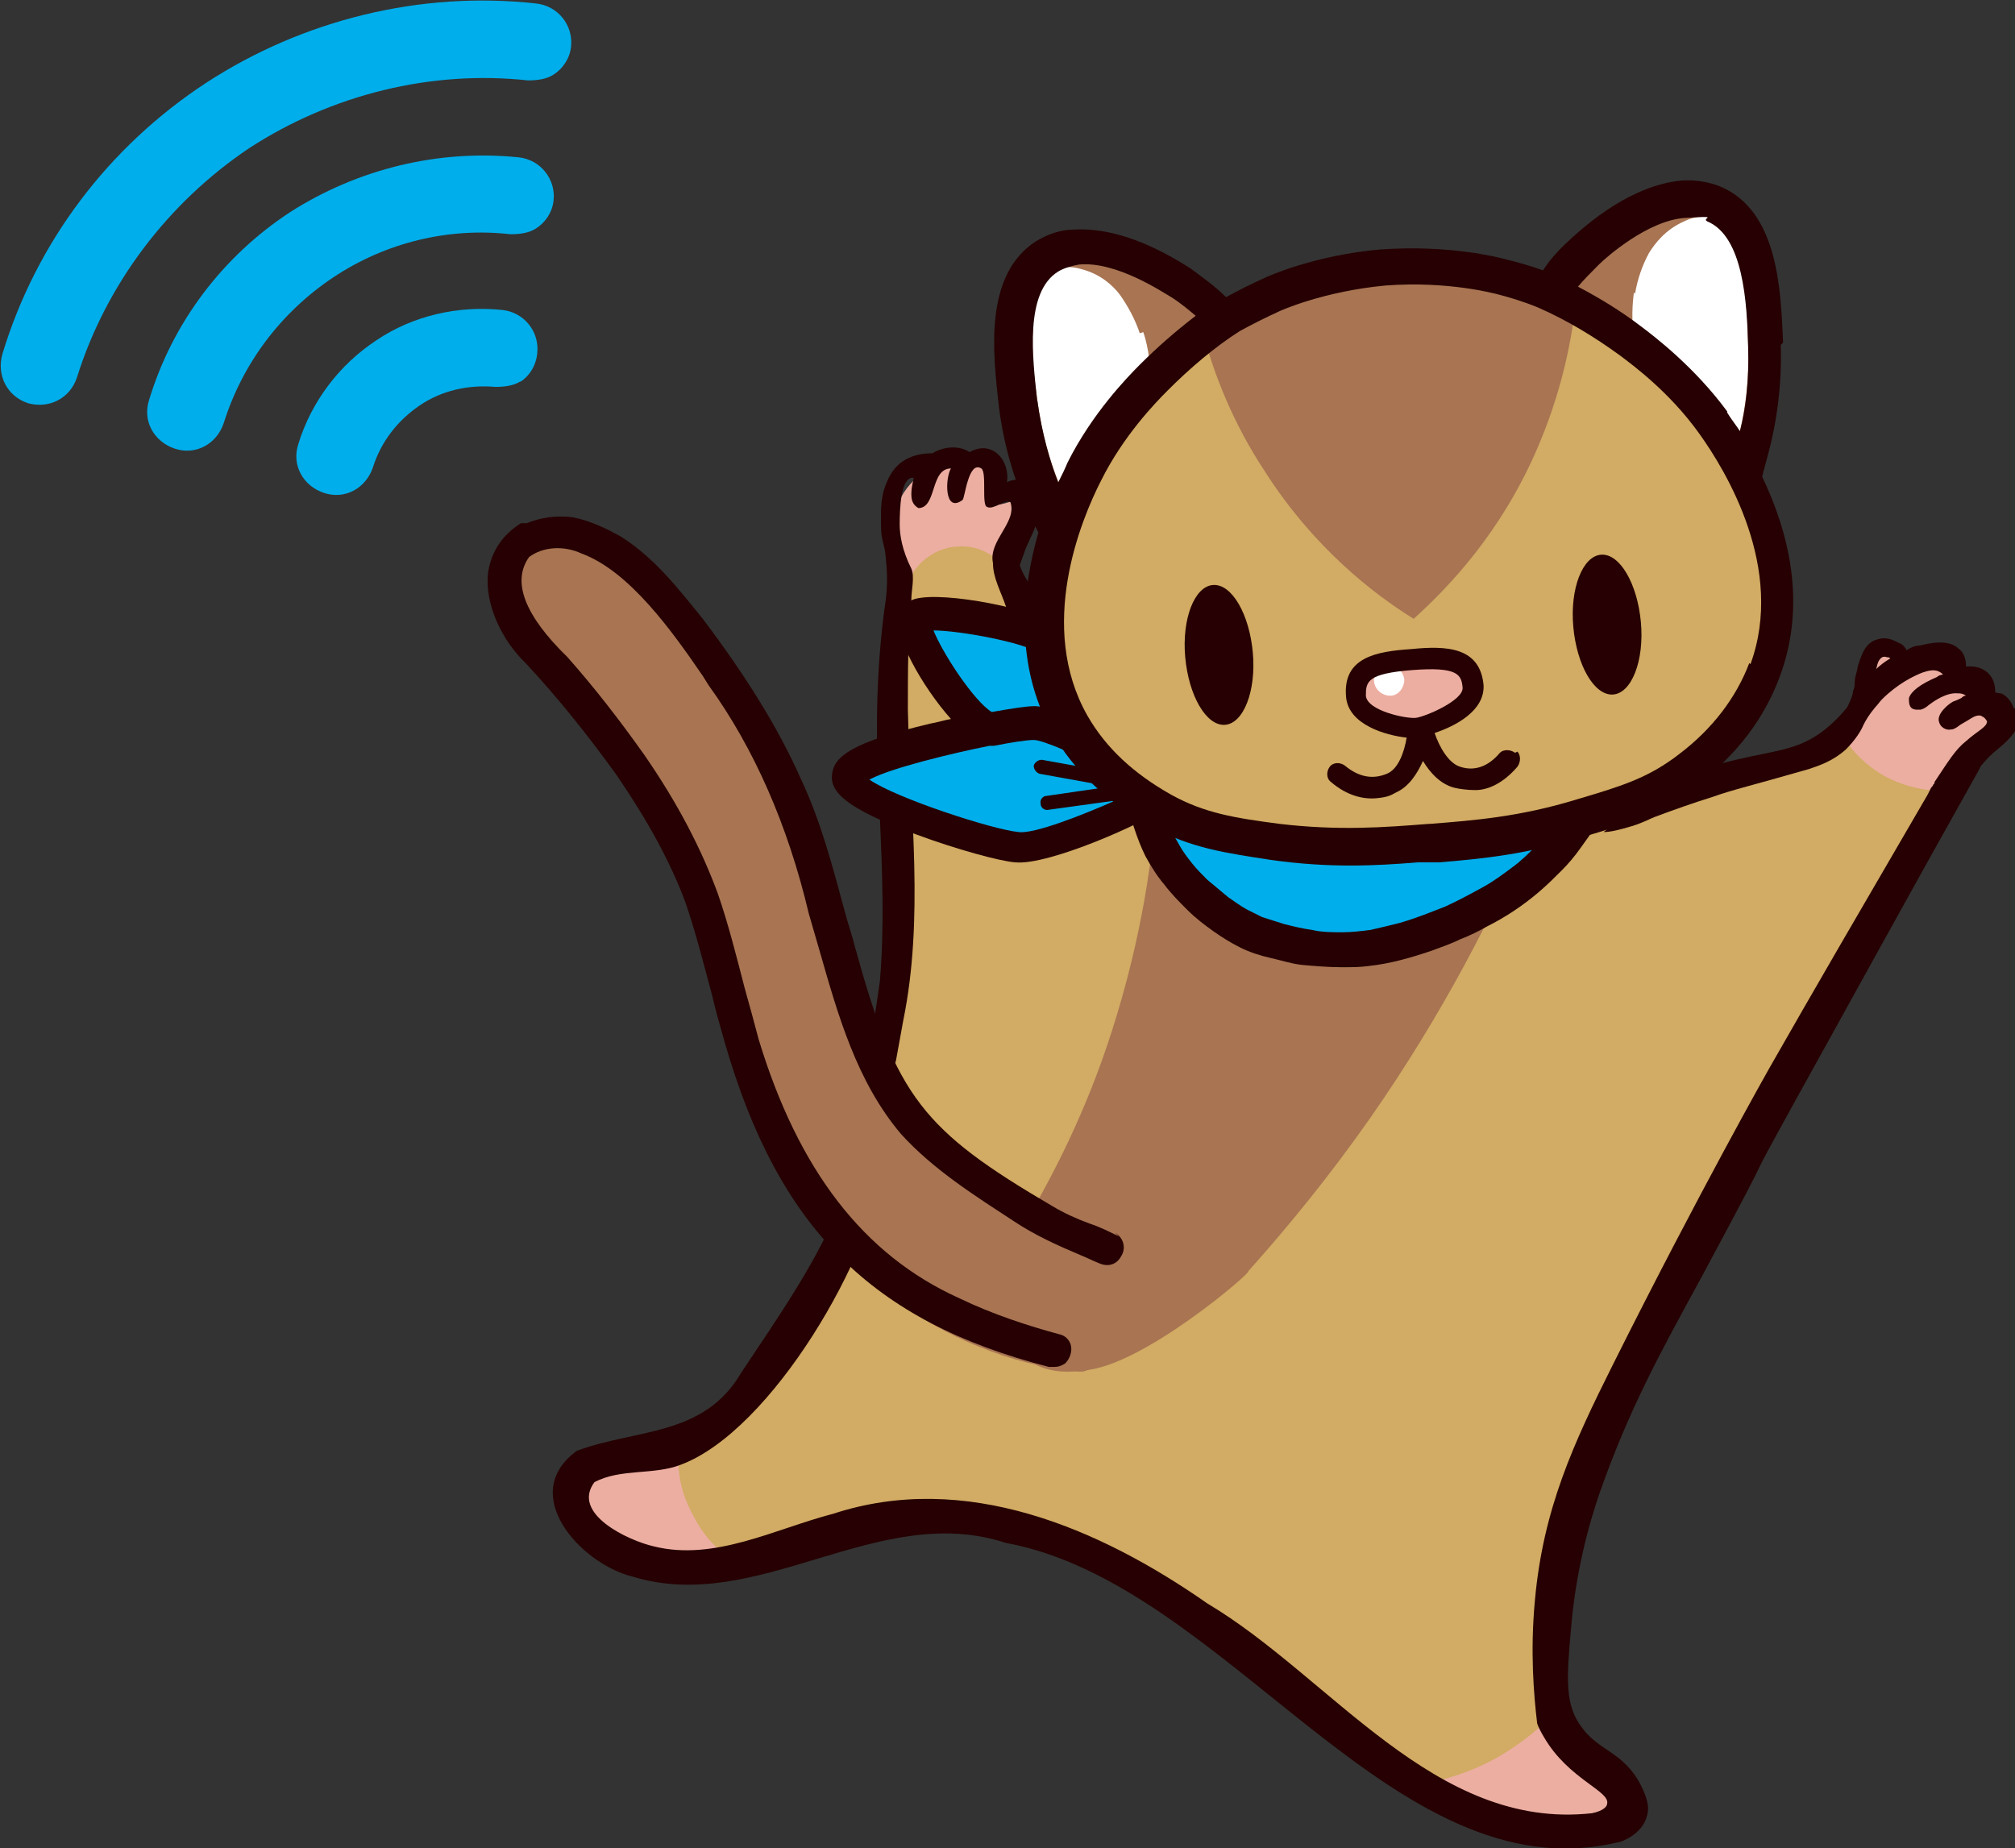 <?xml version="1.0" encoding="UTF-8"?>
<svg xmlns="http://www.w3.org/2000/svg" viewBox="0 0 172.9 158.6">
<rect x="0" y="0" width="172.9" height="158.6" fill="#333333" stroke="none"/>
<g>
<g>
<path d="m87.9,42.8c1,.2.9,1.2.7,2-.2.6-.3,1.1-.6,1.7-.6,1.1-1.2,2.3-2.2,3.1-.6.4-1.3.5-2,.5-1.5,0-3-.2-4.6-.2-.4,0-.8,0-1.3,0-.7,0-1.1-.9-.7-1.5-.4-1.8-.7-4,.1-5.7.6-1.1,1.5-2,2.6-2.5.7-.3,1.6-.3,2.3-.3.4,0,.9,0,1.3,0,.7,0,1.5.1,1.7,1,0,.8,0,1.6.4,2.4.4,0,.9-.2,1.3-.3.3,0,.6-.2.9-.2Z" fill="#ecaea1"/>
<path d="m169.3,60.2c1.5-.5,3.4.5,2.3,2.2-1.1,1.6-2.7,2.8-3.9,4.4-1.7,2.2-2.2,4.4-5.5,3-2-.8-4.6-2.2-4.7-4.7-.6,0-.9-.7-.7-1.2.4-.6,1.1-.8,1.6-1.2.1-.3.2-.6.4-.8.1-.2.4-.4.6-.4.8-1.7.5-3.5,1-5.2.7-1.6,2.6-1.3,3,.3,1.6-1.6,4.3-1.3,3.5,1.4.8-.2,1.8-.8,2.6-.4.9.6.3,1.9-.2,2.6Z" fill="#ecaea1"/>
<path d="m63.6,131.7c.4.8-.2,2.2-1.2,1.7,0,.4-.3.8-.7.6-3.5.1-7.2-.1-10.2-2-.9-.7-2-1.4-2.3-2.6-.5-2.1,1.3-4,3.4-4.1,1.9-.3,3.9-.6,5.9-.8,1.4,0,2,1.5,2.6,2.5.7,1.7,1.8,3,2.7,4.6Z" fill="#ecaea1"/>
<path d="m139.2,153.5c.5,1-1.1,2.3-1.3,2.5-1,.9-2.2,1.1-2.8,1.2-3.3.5-6.7-.8-8.5-1.5-2.1-.9-5-2.3-8-4.8,4.6-2.4,9.2-4.7,13.9-7.1.4,1.4.8,2.8,1.2,4.3.7.7,1.3,1.5,2,2.2.7.7,1.5,1.3,2.2,1.8.5.4,1.1.9,1.4,1.5Z" fill="#ecaea1"/>
<path d="m166.2,68.1c-3.8,7-7.5,14-11.3,20.9-4.2,7.2-9.1,16.1-14.4,26.5-5.2,10.3-8.7,17.8-7.9,27.6.1,1.7.4,3.2.6,4.1-1,1-2.6,2.4-4.7,3.6-2.3,1.3-4.5,1.9-6,2.2-2.1-1.1-5.3-3-8.9-5.5-6.1-4.3-8.5-7.3-12-9.8-3.9-2.9-10-6.2-19-8.1-1.9,0-4.7,0-7.9.7-5.9,1.4-8.3,4.7-11.5,3.5-2.3-.8-3.5-3.3-4-4.3-1.3-2.6-1-5-.9-5.9,3.7-3.1,9.2-8.6,13.3-16.9,3.6-7.3,4.5-13.7,5.2-18.6,1.3-9.7,0-13.4.8-29.5.2-4.1.5-7.3.7-9.4.1-.2,1.4-2.2,3.9-2.3,2.7-.2,4.2,2,4.3,2.1.8,2.2,2.2,5.4,4.8,8.7,6,7.5,14,10,18.5,11.4,20.4,6.3,44.6-4.5,48.2-6.2.4.8,1.2,1.9,2.5,2.9,2.3,1.8,4.9,2,5.9,2.1Z" fill="#d2ab64"/>
<path d="m131.3,71c-7,1.2-16.3,1.6-26.4-1.3-2-.6-3.8-1.2-5.6-1.9-.3,5.4-1.3,12.6-3.9,20.7-2.2,6.9-5.1,12.5-7.6,16.7-3.9,4.5-2.5,13.6,5.1,12.4,5-.2,14.7-8.6,14.2-8.5,3.4-3.8,7-8.2,10.5-13.2,6.2-8.9,10.6-17.5,13.7-24.8Z" fill="#a87452"/>
<g>
<path d="m90.8,54.3c0-.1,0-.3,0-.4-.9-1.3-1.8-2.6-2.6-4-.2-.3-.5-.8-.7-1.4.1-.3.3-.8.5-1.4.5-1.2.8-1.6.9-2.2.2-.6.3-1.6-.3-3,0,0-.4-.6-1-.7-.6-.1-1.1.1-1.2.2.3-1.9-1.3-3.7-3.2-2.6-.9-.6-2.2-.5-3.2.1-.4,0-1.4,0-2.4.6-1,.6-1.4,1.6-1.6,2.1-.5,1.3-.4,2.5-.4,3.6,0,1.2.3,1.4.4,2.6.1,1,.2,2.2,0,3.7,0,0,0,0,0,0-.9,6.2-.9,12.4-.5,18.6.2,4.7.4,9.4,0,14.1-.3,2.1-.6,4.2-1,6.3-.1.7.3,1.3,1,1.4.7.1,1.3-.3,1.4-1,.2-1.1.4-2.2.6-3.3,1.8-8.8.6-17.8.4-26.7,0-3.2,0-6.3.3-9.5,0-.7.3-1.9,0-2.6,0,0,0,0,0,0-.8-1.6-1-2.9-1-3.8,0-1.4.1-3.8,1-4,0,0,.1,0,.2,0,0,.2-.2.7-.2,1.4,0,.5.1.9.6,1.2,1.6,0,1-3.4,2.8-3.4-.5.8-.6,3.9,1,2.7.2-.2.5-3.4,1.6-2.7.5.3,0,3.2.5,3.3.5.3,1.6-.7,2-.4.6,1.7-1.9,3.3-1.5,5.2,0,0,0,0,0,0,0,1.3.7,2.5,1.1,3.7,1.2,2.8,3.1,5.3,5.4,7.4-.8-1.6-1.2-3.4-1.3-5.2Z" fill="#260002"/>
<path d="m172.8,60.8c-.2-.6-.6-1.1-1.1-1.3-.1,0-.3,0-.5-.1,0-.5-.1-1-.4-1.4-.3-.4-.9-.9-2.1-.8,0-.8-.3-1.3-.6-1.5-.9-.9-2.5-.5-3.4-.3-.4,0-.8.2-1.1.4-.1-.2-.3-.5-.6-.6-.1,0-1-.7-2-.3-1,.3-1.3,1.4-1.6,2.3,0,.2-.1.5-.2.9-.1.6,0,.8-.2,1.2,0,.3-.2.8-.5,1.4-.5.6-1.2,1.4-2.3,2.2-2.4,1.7-4.5,1.5-8.8,2.7-.9.3-2.4.7-4.1,1.4-1.9,1.5-3.8,2.9-5.7,4.4.6,0,1.4-.2,2.4-.5,1-.3,1.7-.7,2-.8,1.6-.6,3.3-1.2,4.9-1.7,2-.7,3.1-.9,8.3-2.4.9-.3,2.1-.7,3.2-1.7.8-.8,1.3-1.6,1.5-2.1.2-.4.5-.9,1-1.5.2-.2.4-.5.6-.7,1.3-1.3,2.7-2,3.5-2.3.1,0,.9-.4,1.5,0,0,0,.2.1.2.2-.2,0-.4.1-.5.2-1.4.6-2.2,1.2-2.4,1.8,0,.3,0,.5.1.7.1.2.3.3.6.3,0,0,.2,0,.3,0,.4-.1.7-.4.7-.4.4-.3,1.5-1.1,2.5-1,.2,0,.4,0,.7.2-.1,0-.2,0-.4.2,0,0-.4.2-.7.3-.4.2-1.5,1.1-1.2,1.8.1.4.6.7,1,.6.1,0,.3,0,.8-.4.9-.5,1.2-.8,1.6-.8.1,0,.2,0,.3.1.1,0,.3.2.4.4,0,.5-.8.8-1.8,1.7-.9.7-1.5,1.7-2.7,3.5,0,0,0,0,0,0,0,0,0,.2-.1.2,0,0,0,0,0,0,0,0,0,.1-.2.3-.1.2-.2.4-.3.6-5.3,9.1-9.9,17-13.6,23.5,0,0-6,10.6-13.4,25.4-3.4,6.8-6,12.4-6.7,20.3-.4,4.3-.1,8,.2,10.5.1.3.3.7.6,1.2,2.1,3.6,5.7,4.6,5.4,5.7,0,.2-.3.6-1.3.8-13.5,1.5-22.4-11.7-33-18-9.3-6.5-20.8-11.4-32.1-7.7-5,1.3-10.2,4.1-15.4,2.8-2.2-.5-7.1-2.8-5.1-5.5,2.2-1.2,5.1-.6,7.4-1.5,7.8-2.9,16.6-18,17.5-26.1.1-1.9-2.7-2.2-3-.4-.1,1.2-.3,2.3-.6,3.4-1.7,5.1-6,11.1-8.7,15.2-3.2,5.5-9,4.8-14.1,6.7-5.1,3.7.3,9.7,4.8,10.8,10.8,3.3,21-6.5,32-2.9,19,3.5,33.2,30.3,52.5,25.7.3,0,2.1-.7,2.5-2.2.2-.6.2-1.3-.5-2.7-1.5-2.9-3.6-2.9-5.1-5-1.4-1.9-1.3-4-.9-8.4.5-6.2,2.2-10.9,2.5-11.8,2.5-7.1,5.2-12,8.7-18.4,7.9-14.7,2.4-4.9,8.3-15.6,4-7.2,9.2-16.7,15.6-28.1,0,0,0-.1.1-.2.4-.5.9-1,1.4-1.4.6-.5,1.3-1.1,1.7-1.9.3-.5.3-1.1,0-1.7Zm-11.8-3.4c.1-.5.2-.8.5-1,0,0,.2-.1.4,0,.1,0,.2,0,.3.1-.5.3-.9.6-1.3,1Z" fill="#260002"/>
</g>
<path d="m97.7,107.1l-.2-.4h-.4c-5.3-1.7-9.9-4.2-13.9-7.5-1.6-1.3-3.6-3-5.5-5.7-2.1-3.1-2.8-5.7-3.8-9.6-.2-.9-.5-2-.8-3.1-.7-2.5-2.7-10.1-5.5-16-2.4-5.1-5.9-9.8-10.2-14.1-3.4-3.9-7.9-5.5-11-3.9-.6.3-2,1.2-2.6,2.9-1,2.9,1.3,5.7,4.1,9.2.5.6,1.1,1.3,1.7,2,2.5,3.2,8.3,10.5,11.2,19.4.4,1.2.5,1.8.7,2.6.2.9.4,2.1,1.2,4.8,2,7,3,10.5,4.8,13.7,5.1,9.1,14,13.2,16.6,14.2,2.7,1.1,5.5,1.8,8.4,2.1h.2s.2,0,.2,0c.2,0,4.5-1.4,5.5-5.5.5-2.2-.2-4.1-.6-5Z" fill="#a87452"/>
<path d="m96,106.1s0,0,0,0c-.8-.4-1.6-.8-2.5-1.1-1.1-.4-2.2-.9-3.2-1.5-11.1-6.5-13.4-9.4-16.9-22.1-.3-1.2-.7-2.3-1-3.5-1-3.7-2-7.5-3.7-11.1-1.9-4.3-4.7-8.8-8.4-13.7-2.1-2.6-4.2-5.3-7.1-7.1-1.1-.6-2.5-1.3-4-1.6-1.4-.2-2.8,0-4,.5,0,0-.1,0-.2,0,0,0-.1,0-.2,0h-.1c-1.6,1-2.5,2.4-2.8,4.1-.4,2.9,1.3,6.1,3.2,7.9,2.7,2.9,5.2,6,7.8,9.6,2.6,3.8,4.6,7.4,5.9,10.9.9,2.6,1.6,5.4,2.3,8,.3,1.3.7,2.7,1.1,4.1,4.6,15.9,12.6,23.9,27.8,27.8.2,0,.3,0,.5,0,.3,0,.6-.1.9-.3.4-.4.6-1,.5-1.5-.1-.5-.5-.9-1-1-2.6-.7-5.7-1.7-8.6-3.1-8.2-3.7-13.8-11-17.2-22.2-.4-1.5-.8-3-1.2-4.4-.7-2.7-1.4-5.5-2.3-8.1-1.4-3.8-3.4-7.7-6.3-11.9-2.2-3.1-4.3-5.8-6.6-8.4-3.7-3.6-4.8-6.5-3.3-8.6,1.2-.9,3-1,4.5-.3,4.1,1.5,7.8,6.7,10.4,10.5l.5.8c3.9,5.4,6.8,12,8.6,19.6.3,1,.6,2.1.9,3.1,1.6,5.6,3.2,11.3,7,15.8,2.8,3.1,6.5,5.4,9.7,7.5,1.8,1.2,3.8,2.1,5.7,2.9.5.2,1.1.5,1.6.7.9.4,1.6,0,1.9-.6.4-.6.3-1.5-.5-2Z" fill="#260002"/>
<g>
<path d="m47.5,6.4c.8-.5,1.4-1.4,1.5-2.4.2-1.8-1.1-3.5-3-3.7-9.9-1.1-20,1.4-28.3,6.8C9.3,12.6,3.1,20.8.2,30.4c-.5,1.8.4,3.6,2.2,4.2,1.8.5,3.6-.4,4.2-2.2,2.5-8,7.8-15,14.8-19.7,7.1-4.6,15.6-6.7,23.9-5.8.8,0,1.6-.1,2.2-.5Z" fill="#00aeeb"/>
<path d="m46,19.6c.8-.5,1.4-1.4,1.5-2.4.2-1.8-1.1-3.5-3-3.7-6.9-.7-13.8,1-19.6,4.7-5.8,3.8-10.1,9.5-12.1,16.1-.6,1.8.4,3.6,2.2,4.2,1.8.6,3.6-.4,4.2-2.2,1.6-5.1,4.9-9.5,9.4-12.5s9.9-4.3,15.2-3.7c.8,0,1.6-.1,2.2-.5Z" fill="#00aeeb"/>
<path d="m44.6,32.8c.8-.5,1.4-1.4,1.5-2.5.2-1.8-1.1-3.5-3-3.7-3.8-.4-7.7.5-10.8,2.6-3.2,2.1-5.6,5.3-6.7,8.9-.6,1.8.4,3.6,2.2,4.2,1.8.6,3.6-.4,4.2-2.2.7-2.2,2.1-4,4-5.3s4.2-1.8,6.5-1.6c.8,0,1.6-.1,2.2-.5Z" fill="#00aeeb"/>
</g>
<path d="m132.4,65.4c7.7-.7,4.2,4.4,1.3,8.1-4.8,5.5-12.7,7.2-19.8,7-4.7-.3-10.6-3.3-13.5-7.1-1.5-.2-1.5-2-1.8-3.1-.3-.8-.6-1.7,0-2.5.1-1.2.7-2.4,2-2.7,3.3-.2,6.7.3,10,.4,3.5.1,7.1.1,10.6.1,3.7,0,7.4.1,11.2,0Z" fill="#00aeeb"/>
<path d="m132.8,71.5c-.3.4-.7.8-1,1.1-.6.6-1.3,1.3-2,1.8-.8.6-1.6,1.2-2.5,1.7-1.1.6-2.2,1.2-3.3,1.7-1.3.5-2.5,1-3.9,1.4-.8.2-1.6.4-2.5.6-.8.1-1.6.2-2.4.2-.9,0-1.8,0-2.6-.2-.8-.1-1.6-.3-2.4-.5-.6-.2-1.3-.4-1.9-.6-.4-.2-.8-.4-1.2-.6-.6-.3-1.1-.7-1.7-1.1-.6-.5-1.2-1-1.8-1.5-.5-.5-.9-.9-1.3-1.4-.4-.5-.7-.9-1-1.4-.3-.5-.5-.9-.8-1.4-.2-.4-.3-.8-.5-1.3,0-.1,0-.2,0-.3-1.2-.6-2.3-1.4-3.2-2.4,0,0,0,.1,0,.2,0,.2,0,.5,0,.7,0,.9.2,1.9.5,2.8.3.9.6,1.7,1,2.5.5.9,1,1.7,1.6,2.4.6.8,1.3,1.5,2,2.2.7.7,1.5,1.3,2.2,1.8.7.5,1.5,1,2.3,1.4.8.4,1.7.7,2.6.9.9.2,1.8.5,2.7.6,1.1.1,2.3.2,3.4.2s1.5,0,2.3-.1c1.9-.2,3.6-.7,5.4-1.3.8-.3,1.7-.6,2.5-1,.8-.3,1.6-.7,2.3-1.1,1.6-.8,3.1-1.8,4.5-3,.7-.6,1.3-1.2,1.9-1.8.6-.6,1.1-1.2,1.6-1.9.5-.7,1-1.4,1.5-2.1.2-.4.5-.8.7-1.2,0,0,0-.2.1-.3-1.5,1.1-3.3,1.9-5.1,2.2Z" fill="#260002"/>
<g>
<path d="m84.5,62.6c-3.4-3.7-7-8.1-5.9-9.6,0-.1.4-.6,2.4-.6,1.7,0,4.8.2,8.6,2.4,1.1,2.2,3.1,5.5,6.8,8.5,1.2,1,2.5,1.8,3.8,2.5-.1.3-.3.6-.4.9-.4.8-.6,1.7-.8,2.6,0,0,0,0,0,0-1.1.4-2.5,1-4.3,1.7-4.5,1.8-5.3,2-6.4,2.1-1.5,0-2.5-.3-6.1-1.8-8.7-3.5-9.2-3.9-9.2-4.4,0-.5.6-2.2,11.6-4.2Z" fill="#00aeeb"/>
<path d="m100.2,65.4c-2.8-1.5-9.5-4.9-11.5-4.8-.6,0-1.9.2-3.6.5-1.5-.9-4.2-5-5-7,2.3,0,8,1.1,8.9,1.9.6.5,1.5.4,2-.2.5-.6.4-1.5-.1-2-1.8-1.5-9.9-3.1-12.4-2.4-.9.3-1.3.8-1.4,1.3-.5,1.7,2,6.2,4.5,9-.6.1-1.2.3-1.8.4-6.7,1.6-8.2,2.8-8.4,4.3-.2,1.5,1,2.9,7.2,5.2,3.5,1.3,7.2,2.3,8.5,2.4,2.9.3,11.3-3.5,12.5-4.5.5-.4.6-1.1.4-1.6.3-.1.5-.3.6-.6.4-.7,0-1.6-.6-1.9Zm-25.4,1.4c1.8-.9,6.6-2.1,10.1-2.8.1,0,.3,0,.4,0,1.5-.3,2.8-.5,3.4-.5.8,0,3.7,1.3,6.8,2.8l-6.1-1.1c-.3,0-.6.2-.7.5,0,.3.2.6.5.7l6.1,1.1-5.5.8c-.3,0-.6.3-.5.7,0,.3.3.5.5.5,0,0,0,0,.1,0l5.8-.8c-2.7,1.2-7,2.9-8.3,2.7-2.2-.2-10.5-2.9-12.8-4.5Z" fill="#260002"/>
</g>
<g>
<g>
<path d="m121.7,72.4c.3,0,.7,0,1,0,4-.3,8-.7,12.9-2.2,3.7-1.1,6.4-1.9,9.3-4.2,1.2-1,4.8-3.8,6.5-8.5,3.7-9.9-3.4-19.6-4.6-21.2-2.6-3.6-5.8-6-7.1-7-2.8-2.1-5.3-3.4-7.3-4.3-.9-.3-2.2-.8-3.9-1.2,0,0-4.2-1.2-10-.8h.1c-5.8.5-9.7,2.3-9.7,2.3-1.6.7-2.8,1.3-3.6,1.8-1.8,1.2-4.1,2.9-6.5,5.4-1.2,1.2-3.9,4.1-5.9,8-.9,1.8-6.4,12.5-1.2,21.7,2.5,4.4,6.4,6.6,7.8,7.4,3.2,1.8,6,2.1,9.9,2.7,5.2.7,9.1.4,13.1.1.3,0,.7,0,1,0" fill="#d2ab64"/>
<path d="m146.5,18.5c-3.3-1.4-7.9,2.2-9.7,3.8-1,.9-1.8,1.8-2.6,2.9,0,.1-.2.2-.2.3,0,0,.1,0,.2,0-.6-.3-1.1-.6-1.6-.8-.9-.3-2.2-.8-3.9-1.2,0,0-4.1-1.2-9.9-.8-5.8.5-9.7,2.3-9.7,2.3-1.6.7-2.8,1.3-3.6,1.8-.5.3-1,.7-1.5,1,0,0,0,0,.1-.1,0,0-.2-.2-.3-.3-.9-.9-1.9-1.8-3-2.5-2-1.3-7.1-4.1-10.1-2.2-3.1,1.9-2.4,7.7-1.9,11.5.4,3,1.2,5.9,2.5,8.6l.3.7c.6-1.7,1.2-2.8,1.5-3.3,2-3.9,4.7-6.8,5.9-8,1.5-1.5,2.9-2.7,4.2-3.7,1,3.7,2.6,7.8,5.3,11.9,4.2,6.6,9.4,10.6,12.8,12.7h0c3-2.7,7.5-7.4,10.6-14.6,1.9-4.4,2.9-8.7,3.3-12.5,1.4.8,3,1.8,4.7,3,1.4,1,4.5,3.4,7.1,7,.3.4,1.1,1.5,2,3.1l.2-.8c.8-2.9,1.2-5.9,1.1-8.9-.1-3.8-.4-9.6-3.7-11Z" fill="#a87452"/>
<path d="m118.7,22.9s0,0,0,0c0,0,0,0,0,0h-.1Z" fill="#a87452"/>
<path d="m97.8,28.6h0c-.4-1.2-1-2.3-1.7-3.3-.6-.8-1.7-1.8-3.3-2.2-.6-.2-1.3-.2-2-.2h0s0,0,0,0c-3,2-2.3,7.7-1.8,11.4.4,3,1.2,5.9,2.5,8.6l.3.7c.8-1.9,1.9-4.3,3.6-6.7,1.1-1.6,2.3-2.9,3.3-4,0-.2,0-.4,0-.6,0-2.2-.6-3.8-.6-3.8Z" fill="#fff"/>
<path d="m140.3,25.2h0c.2-1.2.6-2.4,1.2-3.5.5-.8,1.4-2,3-2.7.6-.3,1.2-.4,1.9-.5h0s0,0,0,0c3.3,1.5,3.5,7.2,3.6,11,.1,3-.2,6-1.1,8.9l-.2.8c-1-1.8-2.5-3.9-4.6-6.1-1.4-1.4-2.7-2.5-3.9-3.5,0-.2,0-.4,0-.6-.3-2.1,0-3.8,0-3.9Z" fill="#fff"/>
</g>
<g>
<path d="m116.4,59.6c0-.6.2-1.1.4-1.4.9-1.5,3-1.7,4.3-1.8,1.3-.1,4-.4,4.9,1.2.3.5.3,1,.3,1.2,0,1.8-2.4,3.4-4.5,3.6-2.4.3-5.3-1.1-5.5-2.9Z" fill="#ecaea1"/>
<path d="m120.5,58.3c0,.7-.5,1.4-1.2,1.4s-1.3-.5-1.4-1.2.5-1.3,1.2-1.4,1.3.5,1.4,1.2" fill="#fff"/>
</g>
<g>
<g>
<path d="m107.5,56c.3,3.3-.8,6.1-2.4,6.2s-3.1-2.5-3.4-5.8c-.3-3.3.8-6.1,2.4-6.2,1.6-.1,3.1,2.5,3.4,5.8" fill="#260002"/>
<path d="m135,53.8c.3,3.3,1.8,5.9,3.4,5.8s2.7-2.9,2.4-6.2c-.3-3.3-1.8-5.9-3.4-5.8-1.6.1-2.7,2.9-2.4,6.2" fill="#260002"/>
</g>
<path d="m130,64.6c-.4-.3-1-.3-1.3,0-1,1.2-2.2,1.6-3.4,1.2-1-.3-1.8-1.7-2.2-2.9,1.8-.6,4.3-1.9,4.2-4.1-.3-3.3-3.2-3.4-6.2-3.1-3,.2-5.9.7-5.6,4.1.2,2.4,3.4,3.3,5.2,3.5-.2,1.2-.7,2.7-1.7,3.1-1.2.5-2.4.3-3.6-.7-.4-.3-1-.3-1.3.1-.3.4-.3,1,.1,1.3,1.4,1.2,2.8,1.5,3.9,1.4s1.3-.3,1.7-.5c1.1-.5,1.8-1.6,2.3-2.7.6,1,1.5,2,2.7,2.3.4.1,1.1.2,1.8.2,1.1,0,2.4-.6,3.6-2,.3-.4.3-1,0-1.3Zm-12.8-4.9c0-1.2.1-1.9,4-2.2s4.2.4,4.3,1.5-3.2,2.5-4,2.6-4.2-.6-4.3-1.9Z" fill="#260002"/>
<path d="m153,29.4c-.2-4.5-.4-11.3-5.4-13.4-1-.4-2.2-.6-3.4-.5-1.9.2-5.1,1.1-9.2,4.8-1,.9-1.9,1.8-2.6,2.9-1.1-.4-2.2-.7-3.4-1-.4-.1-4.6-1.2-10.4-.8h-.1s0,0,0,0c-5.7.5-9.7,2.3-10.1,2.5-1.1.5-2.1,1-3.2,1.6-.9-.9-2-1.7-3.1-2.5-4.7-3-7.9-3.4-9.9-3.3h0c-1.2,0-2.3.4-3.3,1-4.5,2.9-3.7,9.6-3.2,14.1.4,3.3,1.3,6.4,2.7,9.5l.7,1.4c-1.4,4.9-2.1,11.3,1.2,17.2,1.8,3.2,4.7,5.9,8.4,8,3.5,1.9,6.5,2.3,10.4,2.9,5,.7,8.9.5,12.6.2h0s.9,0,.9,0h.9c0,0,0,0,0,0,3.7-.3,7.6-.7,12.4-2.2,3.7-1.1,6.7-2,9.8-4.5,3.4-2.6,5.7-5.7,7-9.2,2.4-6.4.7-12.6-1.5-17.2l.4-1.5c.9-3.2,1.3-6.5,1.2-9.8Zm-64,5c-.4-3.7-1.1-9.3,1.8-11.1.5-.3,1.2-.5,1.8-.6,3.2-.3,7.2,2.4,7.9,2.8.8.5,1.5,1.1,2.1,1.6-1.7,1.3-3.3,2.7-4.8,4.2-1.1,1.1-4.1,4.2-6.2,8.4-.2.5-.5,1.1-.8,1.7-.7-1.8-1.4-4.2-1.8-7.1Zm61.1,22.5c-1.1,2.9-3.1,5.6-6,7.8-2.7,2.1-5.1,2.8-8.8,3.9-4.9,1.5-8.8,1.8-12.6,2.1h-.1c-3.8.3-7.7.6-12.8,0-3.8-.5-6.4-.9-9.3-2.5-3.2-1.8-5.6-4-7.2-6.8-4.3-7.6-.6-16.7,1.2-20.2,1.9-3.8,4.6-6.6,5.7-7.7,1.9-1.9,4-3.7,6.2-5.1,1.1-.6,2.3-1.2,3.4-1.7h0s3.7-1.7,9.1-2.2c5.4-.4,9.3.7,9.4.7h0c1.2.3,2.5.7,3.7,1.2,2.5,1.1,4.8,2.5,7,4.1,1.2.9,4.3,3.2,6.8,6.7,2.3,3.2,7.4,11.6,4.4,19.8Zm-1.9-21.6c-2.8-3.8-6.2-6.4-7.4-7.3-1.7-1.3-3.5-2.4-5.4-3.4.5-.6,1.1-1.2,1.8-1.9.6-.6,4.2-3.8,7.4-4s1.3,0,1.9.3c3.1,1.3,3.4,7,3.5,10.7.1,2.9-.2,5.4-.7,7.3-.4-.6-.8-1.1-1.1-1.6Z" fill="#260002"/>
</g>
</g>
</g>
</g>
</svg>